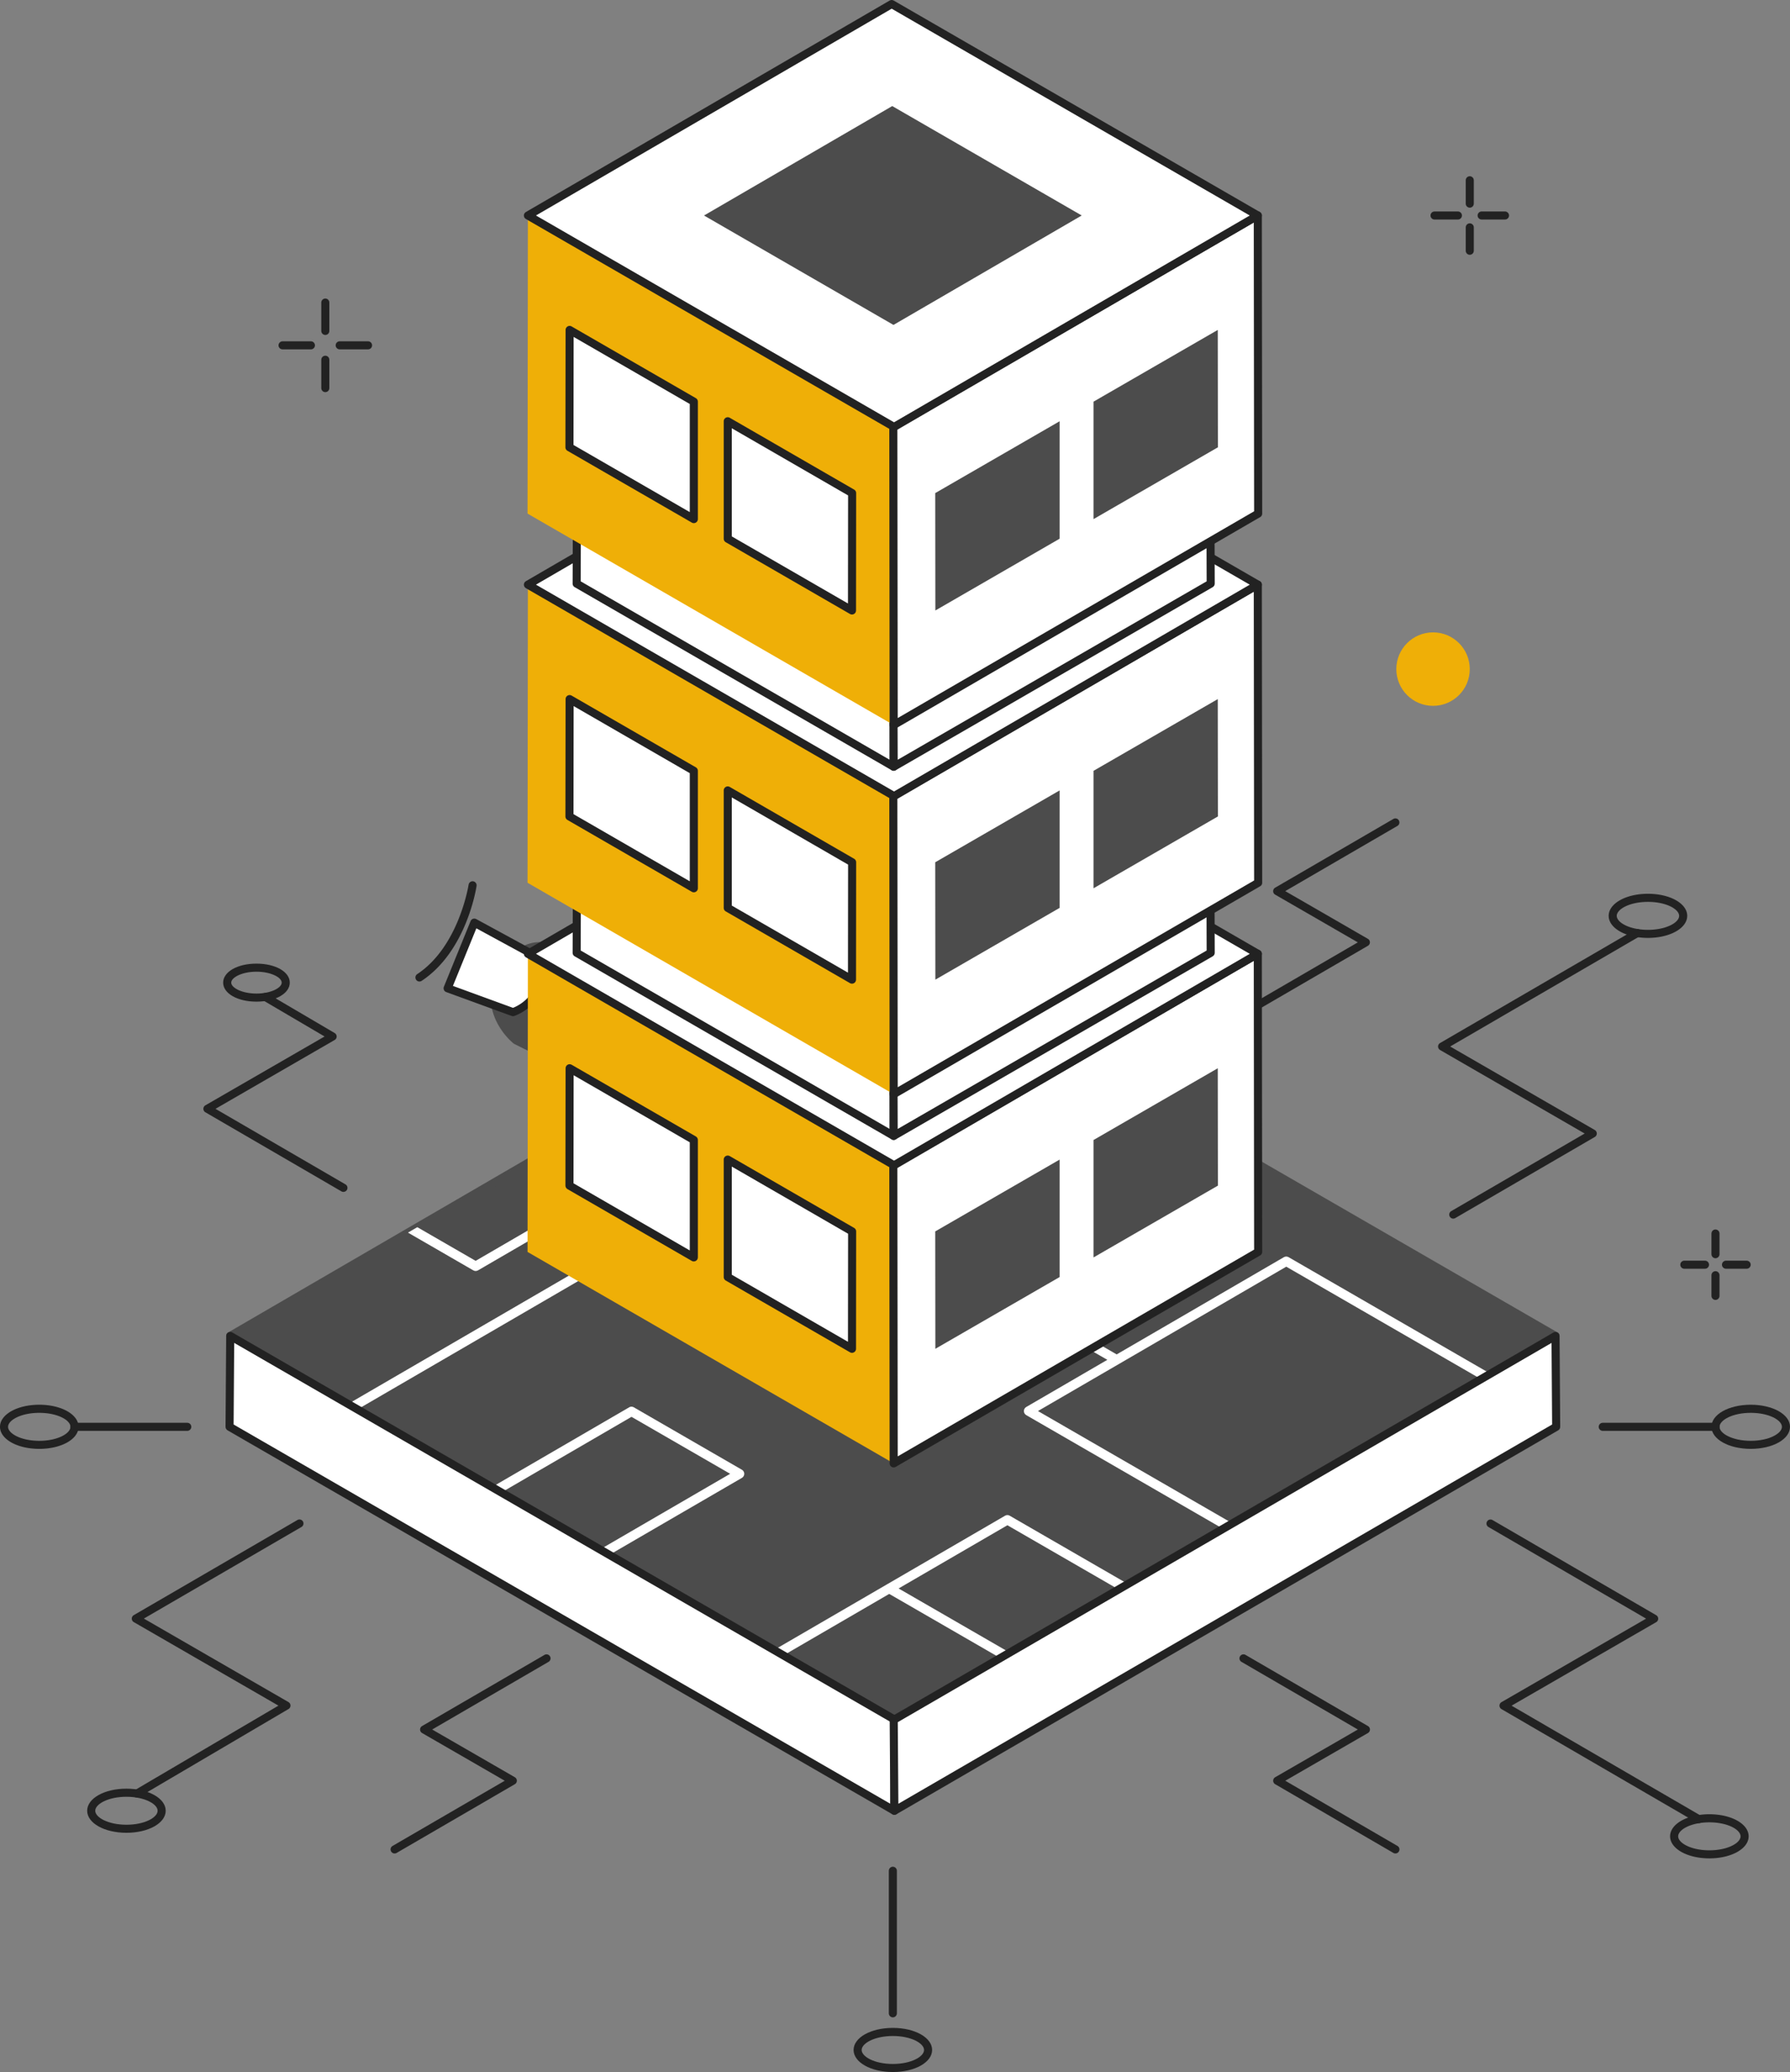 <svg xmlns="http://www.w3.org/2000/svg" id="b" width="887.09" height="1026.55"><rect width="100%" height="100%" fill="#808080" stroke="none"/><defs><style>.f{fill:#efaf07}.g{isolation:isolate}.h{fill:#fff}.i{fill:#4c4c4c}.j{fill:#222}</style></defs><g id="c"><path d="M418.57 495.52c-20.21 23.94-89.78 51.66-89.78 51.66-4.84-1.41-9.72-2.96-14.52-4.62-31.19-10.76-59.62-25.47-59.62-25.47s-14.3-10.95-11.02-28.55c0 0 7.33-22.48 24.92-21.79s98.24-10.09 98.24-10.09 20.68-24 38.32-20.23c17.65 3.76 33.67 35.13 13.46 59.09" class="i"/><ellipse cx="294.16" cy="518.18" class="h" rx="10.78" ry="14.83" transform="rotate(-66.08 294.155 518.182)"/><path d="M297.42 531.71c-2.72 0-5.62-.59-8.44-1.84-4-1.78-7.28-4.6-9.23-7.97-2.06-3.57-2.41-7.31-.98-10.54s4.44-5.49 8.47-6.35c3.79-.81 8.09-.28 12.1 1.49 8.48 3.76 13.06 12.07 10.2 18.51-1.91 4.3-6.66 6.71-12.13 6.71Zm-6.55-23.08c-.96 0-1.89.09-2.78.29-2.74.59-4.75 2.03-5.65 4.06s-.62 4.49.78 6.92c1.52 2.63 4.15 4.88 7.38 6.31 6.47 2.87 13.33 1.6 15.29-2.83s-1.7-10.36-8.17-13.23c-2.27-1.01-4.63-1.52-6.86-1.52ZM265.17 493.31a2 2 0 1 1 0-4c.68 0 68.01-.27 105.77-15.24 1.03-.41 2.19.1 2.6 1.12.41 1.03-.1 2.19-1.12 2.6-38.47 15.25-104.44 15.52-107.23 15.52Z" class="j"/><path d="M418.57 495.52c-20.21 23.94-89.78 51.66-89.78 51.66-4.84-1.41-9.72-2.96-14.52-4.62 31.84-10.64 77.3-42.1 77.3-42.1-32.71-12.74-24.78-43.8-24.78-43.8s20.68-24 38.32-20.23c17.65 3.76 33.67 35.13 13.46 59.09" class="h"/><path d="M328.79 549.18c-.19 0-.38-.03-.56-.08-4.72-1.37-9.64-2.94-14.62-4.65a2 2 0 0 1-1.35-1.9c0-.86.55-1.62 1.37-1.89 26.53-8.87 63.13-32.67 73.78-39.8-29.99-14.02-22.65-44.38-22.56-44.7.08-.3.22-.58.42-.81.88-1.02 21.66-24.85 40.25-20.88 9.45 2.01 18.17 10.92 22.21 22.7 4.74 13.82 1.96 28.27-7.64 39.64-20.3 24.05-87.71 51.09-90.57 52.23-.24.09-.49.14-.74.14Zm-8.44-6.69c2.82.92 5.61 1.78 8.33 2.58 7.02-2.85 69.72-28.76 88.36-50.84 8.66-10.27 11.18-23.3 6.91-35.76-3.54-10.31-11.27-18.38-19.25-20.08-15.17-3.24-33.45 16.31-36.07 19.22-.84 3.88-5.21 29.74 23.67 40.99.69.27 1.17.9 1.26 1.63s-.24 1.46-.85 1.88c-.43.3-41.1 28.32-72.36 40.38m98.22-46.97" class="j"/><path d="m221.82 489.62 32.38 11.82s18.28-5.65 13.07-26.82l-32.22-17.52z" class="h"/><path d="M254.21 503.44q-.345 0-.69-.12l-32.38-11.82a2 2 0 0 1-1.16-2.63l13.23-32.52c.21-.53.64-.94 1.18-1.13s1.13-.15 1.63.13l32.22 17.52c.49.27.85.73.99 1.28 5.61 22.74-14.21 29.15-14.42 29.21-.19.06-.39.09-.59.09Zm-29.75-14.99 29.76 10.87c2.91-1.13 14.93-6.87 11.31-23.37l-29.46-16.02z" class="j"/><path d="M207.88 486.28c-.65 0-1.29-.31-1.67-.9-.61-.92-.36-2.16.56-2.77 20.65-13.66 25.41-43.99 25.46-44.29a1.986 1.986 0 0 1 2.27-1.68c1.09.16 1.84 1.18 1.68 2.27-.2 1.32-5.05 32.38-27.21 47.04-.34.22-.72.33-1.1.33Z" class="j"/></g><g id="d"><path d="M850.16 623.37c-1.1 0-2-.9-2-2v-10.24c0-1.1.9-2 2-2s2 .9 2 2v10.24c0 1.1-.9 2-2 2M865.61 628.58h-10.24c-1.1 0-2-.9-2-2s.9-2 2-2h10.24c1.1 0 2 .9 2 2s-.9 2-2 2M850.16 644.03c-1.1 0-2-.9-2-2v-10.24c0-1.1.9-2 2-2s2 .9 2 2v10.24c0 1.1-.9 2-2 2M844.96 628.58h-10.24c-1.1 0-2-.9-2-2s.9-2 2-2h10.24c1.1 0 2 .9 2 2s-.9 2-2 2M161.22 165.95c-1.1 0-2-.9-2-2V149.9c0-1.1.9-2 2-2s2 .9 2 2v14.05c0 1.1-.9 2-2 2M182.4 173.09h-14.05c-1.1 0-2-.9-2-2s.9-2 2-2h14.05c1.1 0 2 .9 2 2s-.9 2-2 2M161.22 194.28c-1.1 0-2-.9-2-2v-14.05c0-1.1.9-2 2-2s2 .9 2 2v14.05c0 1.1-.9 2-2 2M154.08 173.09h-14.05c-1.1 0-2-.9-2-2s.9-2 2-2h14.05c1.1 0 2 .9 2 2s-.9 2-2 2M728.39 102.89c-1.1 0-2-.9-2-2V89.31c0-1.1.9-2 2-2s2 .9 2 2v11.58c0 1.1-.9 2-2 2M745.85 108.77h-11.58c-1.1 0-2-.9-2-2s.9-2 2-2h11.58c1.1 0 2 .9 2 2s-.9 2-2 2M728.39 126.23c-1.1 0-2-.9-2-2v-11.58c0-1.1.9-2 2-2s2 .9 2 2v11.58c0 1.1-.9 2-2 2M722.51 108.77h-11.58c-1.1 0-2-.9-2-2s.9-2 2-2h11.58c1.1 0 2 .9 2 2s-.9 2-2 2" class="j"/><circle cx="710.19" cy="331.5" r="18.2" class="f"/></g><g id="e"><path d="M195.56 918.27c-.69 0-1.36-.36-1.73-1-.56-.96-.23-2.18.72-2.73l55.59-32.3-40.96-23.64c-.62-.36-1-1.02-1-1.73s.38-1.37 1-1.73l60.66-35.25c.96-.56 2.18-.23 2.73.72a2 2 0 0 1-.72 2.73l-57.67 33.52 40.96 23.64c.62.36 1 1.02 1 1.73s-.38 1.37-1 1.73L196.57 918c-.32.18-.66.27-1 .27ZM67.9 890.59a2.005 2.005 0 0 1-1.02-3.73l71.11-41.83-71.68-41.38c-.62-.36-1-1.02-1-1.73s.38-1.37 1-1.73l81.09-47.13c.95-.55 2.18-.23 2.73.72.56.96.23 2.18-.72 2.73L71.3 801.9l71.66 41.37a1.994 1.994 0 0 1 .01 3.45L68.9 890.29c-.32.19-.67.28-1.01.28Z" class="j"/><path d="M62.66 908.03c-10.91 0-19.46-4.8-19.46-10.93s8.55-10.93 19.46-10.93 19.46 4.8 19.46 10.93-8.55 10.93-19.46 10.93m0-17.85c-9.11 0-15.46 3.65-15.46 6.93s6.35 6.93 15.46 6.93 15.46-3.65 15.46-6.93-6.35-6.93-15.46-6.93M92.81 708.9H36.93c-1.1 0-2-.9-2-2s.9-2 2-2h55.88c1.1 0 2 .9 2 2s-.9 2-2 2" class="j"/><path d="M19.46 717.82C8.55 717.82 0 713.02 0 706.89s8.55-10.93 19.46-10.93 19.46 4.8 19.46 10.93-8.55 10.93-19.46 10.93m0-17.85c-9.11 0-15.46 3.65-15.46 6.93s6.35 6.93 15.46 6.93 15.46-3.65 15.46-6.93-6.35-6.93-15.46-6.93M691.53 918.27c-.34 0-.69-.09-1-.27l-58.57-34.04c-.62-.36-1-1.02-1-1.73s.38-1.37 1-1.73l40.96-23.64-57.67-33.52a1.987 1.987 0 0 1-.72-2.73c.55-.95 1.78-1.28 2.73-.72l60.66 35.25c.62.36 1 1.02 1 1.73s-.38 1.37-1 1.73l-40.96 23.64 55.59 32.3c.96.56 1.28 1.78.72 2.73-.37.64-1.04 1-1.73 1ZM841.89 903.26c-.34 0-.69-.09-1-.27l-96.77-56.23c-.62-.36-1-1.02-1-1.73s.38-1.37 1-1.73l71.66-41.37-78.11-45.39a1.987 1.987 0 0 1-.72-2.73c.55-.95 1.78-1.28 2.73-.72l81.09 47.13c.62.36 1 1.02 1 1.73s-.38 1.37-1 1.73l-71.66 41.37 93.78 54.5c.96.56 1.28 1.78.72 2.73-.37.64-1.04 1-1.73 1Z" class="j"/><path d="M847.13 920.7c-10.91 0-19.46-4.8-19.46-10.93s8.55-10.93 19.46-10.93 19.46 4.8 19.46 10.93-8.55 10.93-19.46 10.93m0-17.85c-9.11 0-15.46 3.65-15.46 6.93s6.35 6.93 15.46 6.93 15.46-3.65 15.46-6.93-6.35-6.93-15.46-6.93M616.25 504.13c-.69 0-1.36-.36-1.73-1a2 2 0 0 1 .72-2.73l57.67-33.52-40.96-23.64c-.62-.36-1-1.02-1-1.73s.38-1.37 1-1.73l58.57-34.04c.96-.56 2.18-.23 2.73.72a2 2 0 0 1-.72 2.73l-55.59 32.3 40.96 23.64c.62.36 1 1.02 1 1.73s-.38 1.37-1 1.73l-60.66 35.25c-.32.18-.66.27-1 .27ZM720.22 603.76c-.69 0-1.36-.36-1.73-1a2 2 0 0 1 .72-2.73l66.13-38.44-71.66-41.38c-.62-.36-1-1.02-1-1.73s.38-1.37 1-1.73l96.77-56.23c.96-.56 2.18-.23 2.73.72s.23 2.18-.72 2.73l-93.78 54.5 71.66 41.37c.62.36 1 1.02 1 1.73s-.38 1.37-1 1.73l-69.12 40.17c-.32.18-.66.27-1 .27Z" class="j"/><path d="M816.69 464.67c-10.91 0-19.46-4.8-19.46-10.93s8.55-10.93 19.46-10.93 19.46 4.8 19.46 10.93-8.55 10.93-19.46 10.93m0-17.85c-9.11 0-15.46 3.65-15.46 6.93s6.35 6.93 15.46 6.93 15.46-3.65 15.46-6.93-6.35-6.93-15.46-6.93M170.19 590.51c-.34 0-.69-.09-1-.27l-67.4-39.17c-.62-.36-1-1.02-1-1.73s.38-1.37 1-1.73l59.07-34.1-30.43-17.87a2.003 2.003 0 0 1 2.03-3.45l33.39 19.61c.61.36.99 1.02.99 1.73s-.38 1.37-1 1.72l-59.05 34.1 64.41 37.43c.96.56 1.28 1.78.72 2.73-.37.64-1.04 1-1.73 1" class="j"/><path d="M127.1 496.25c-9.41 0-16.51-4.05-16.51-9.42s7.1-9.42 16.51-9.42 16.51 4.05 16.51 9.42-7.1 9.42-16.51 9.42m0-14.84c-7.16 0-12.51 2.86-12.51 5.42s5.35 5.42 12.51 5.42 12.51-2.86 12.51-5.42-5.35-5.42-12.51-5.42M850.16 708.9h-55.88c-1.1 0-2-.9-2-2s.9-2 2-2h55.88c1.1 0 2 .9 2 2s-.9 2-2 2" class="j"/><path d="M867.63 717.82c-10.91 0-19.46-4.8-19.46-10.93s8.55-10.93 19.46-10.93 19.46 4.8 19.46 10.93-8.55 10.93-19.46 10.93m0-17.85c-9.11 0-15.46 3.65-15.46 6.93s6.35 6.93 15.46 6.93 15.46-3.65 15.46-6.93-6.35-6.93-15.46-6.93M442.48 999.47c-1.1 0-2-.9-2-2v-70.63c0-1.1.9-2 2-2s2 .9 2 2v70.63c0 1.1-.9 2-2 2M442.48 1026.55c-10.91 0-19.46-4.8-19.46-10.93s8.55-10.93 19.46-10.93 19.46 4.8 19.46 10.93-8.55 10.93-19.46 10.93m0-17.85c-9.11 0-15.46 3.65-15.46 6.93s6.35 6.93 15.46 6.93 15.46-3.65 15.46-6.93-6.35-6.93-15.46-6.93" class="j"/><g class="g"><path d="M770.88 661.85 443.54 852.08 114.09 661.87l327.33-190.23z" class="i"/><path d="M443.54 854.08c-.35 0-.69-.09-1-.27L113.08 663.6c-.62-.36-1-1.02-1-1.73s.38-1.37 1-1.73l327.33-190.22c.62-.36 1.38-.36 2 0l329.46 190.21c.62.36 1 1.02 1 1.73s-.38 1.37-1 1.73L444.54 853.81c-.31.18-.66.27-1 .27M118.08 661.86l325.46 187.91 323.35-187.91-325.46-187.91z" class="i"/><path d="m367.65 728.15-53.53-30.91c-.72-.42-1.61-.42-2.33 0l-67.99 39.52 4.65 2.68 64.51-37.49 48.89 28.22-31.96 18.57-32.56 18.92 4.65 2.69 30.25-17.58 35.45-20.58c.71-.42 1.15-1.19 1.15-2.01s-.44-1.6-1.16-2.01ZM499.26 755.65l-53.93 31.33 55.29 31.92-4.65 2.7-55.29-31.92-52.43 30.47h-.01l-4.65-2.68 55.92-32.49 58.56-34.03a2.33 2.33 0 0 1 2.34 0l58.76 33.93-4.63 2.69-55.29-31.91Z" class="h"/><path d="m738.62 680.59-4.63 2.7-96.54-55.73-82.88 48.18-40.18 23.34 96.53 55.73-4.65 2.7-97.69-56.41c-.72-.42-1.16-1.18-1.16-2.01s.44-1.6 1.15-2.01l40.2-23.37-165.23-95.39-206.39 119.95-4.65-2.69 209.87-121.97s.05-.02.06-.03c.08-.03.16-.07.24-.1.06-.02.13-.05.19-.07.08-.02.15-.03.23-.06l.21-.03h.44c.08.01.16.02.24.05.07.01.14.02.21.05.07.01.14.05.21.07.07.03.14.07.22.1.02.01.05.02.07.03l168.71 97.4 82.87-48.17c.71-.42 1.61-.42 2.33 0l100.01 57.74ZM582.82 553.28l-31.71 18.43-6.93-4.01-58.06-33.52 31.71-18.43-4.65-2.68-31.71 18.43-71.77-41.44-4.65 2.7 75.25 43.44 69.63 40.2c.19.1.37.19.57.23.2.06.4.08.59.08.07 0 .13-.02.2-.02.14-.01.27-.02.4-.06.07-.01.13-.05.2-.07.12-.05.24-.09.36-.16h.01l35.2-20.46-4.65-2.68ZM317.88 578.28l-30.07-17.36-4.65 2.7 28.91 16.68-76.35 44.37-28.91-16.68-4.63 2.69 32.38 18.7c.36.21.76.31 1.16.31s.8-.1 1.18-.31l81-47.07c.71-.42 1.15-1.19 1.15-2.01s-.44-1.61-1.16-2.01ZM443.54 852.08l-.31 45.03L113.77 706.9l.32-45.03z" class="h"/><path d="M443.23 899.11c-.35 0-.69-.09-1-.27L112.77 708.63c-.62-.36-1-1.03-1-1.75l.32-45.03c0-.71.39-1.37 1.01-1.72.62-.36 1.38-.35 1.99 0l329.46 190.21c.62.36 1 1.03 1 1.75l-.32 45.03c0 .71-.39 1.37-1.01 1.72-.31.18-.65.26-.99.26ZM115.78 705.75l325.47 187.91.29-40.43-325.47-187.91z" class="j"/><path d="m442.91 852.08.32 45.03L771.2 706.9l-.32-45.03z" class="h"/><path d="M443.23 899.11c-.34 0-.68-.09-.99-.26-.62-.35-1-1.01-1.01-1.72l-.32-45.03c0-.72.38-1.38 1-1.74l327.97-190.21c.62-.36 1.38-.36 2 0 .62.35 1 1.01 1.01 1.72l.32 45.03c0 .72-.38 1.38-1 1.74L444.24 898.85c-.31.18-.66.27-1 .27Zm1.69-45.88.29 40.42 323.99-187.9-.29-40.42z" class="j"/></g><g class="g"><path d="m599.14 609.59-156.1 90.72-157.11-90.71 156.1-90.72z" class="h"/><path d="M443.04 702.31c-.35 0-.69-.09-1-.27l-157.11-90.71c-.62-.36-1-1.02-1-1.73s.38-1.37 1-1.73l156.1-90.71c.62-.36 1.38-.36 2 0l157.11 90.71c.62.36 1 1.02 1 1.73s-.38 1.37-1 1.73l-156.1 90.72c-.31.18-.66.27-1 .27Zm-153.12-92.72 153.12 88.4 152.11-88.4-153.12-88.4z" class="j"/></g><g class="g"><path d="m443.07 577.32-.18 147.69-181.45-104.76.18-147.69z" class="f"/><path d="m282.29 529.25 61.55 35.54v58.18l-61.63-35.57z" class="h"/><path d="M343.84 624.97c-.35 0-.69-.09-1-.27l-61.63-35.58c-.62-.36-1-1.02-1-1.74l.08-58.14c0-.71.38-1.37 1-1.73s1.38-.36 2 0l61.56 35.53c.62.36 1 1.02 1 1.73v58.19c0 .71-.38 1.38-1 1.73-.31.18-.65.27-1 .27Zm-59.63-38.73 57.63 33.27v-53.57l-57.56-33.23z" class="j"/><path d="m422.29 610.08-.06 58.16-61.57-35.54v-58.19z" class="h"/><path d="M422.23 670.24c-.35 0-.69-.09-1-.27l-61.57-35.55c-.62-.36-1-1.02-1-1.73V574.5c0-.71.38-1.38 1-1.73s1.38-.36 2 0l61.63 35.58c.62.36 1 1.02 1 1.73l-.06 58.16a2.003 2.003 0 0 1-2 2m-59.57-38.7 57.58 33.24.06-53.54-57.63-33.27v53.57Z" class="j"/><path d="m442.72 577.32.17 147.69 180.63-104.76-.17-147.69z" class="h"/><path d="M442.89 727.01a2.003 2.003 0 0 1-2-2l-.17-147.69c0-.71.38-1.37 1-1.73l180.63-104.76c.62-.36 1.38-.36 2 0s1 1.02 1 1.73l.17 147.69c0 .71-.38 1.37-1 1.73L443.89 726.74c-.31.18-.66.27-1 .27m1.83-148.54.17 143.07L621.52 619.1l-.17-143.07z" class="j"/><path d="m603.5 529.25-61.56 35.54v58.18l61.63-35.57zM463.49 610.08l.06 58.16 61.57-35.54v-58.19z" class="i"/><path d="M623.35 472.55 443.07 577.32 261.62 472.56 441.9 367.79z" class="h"/><path d="M443.07 579.32c-.35 0-.69-.09-1-.27L260.62 474.29c-.62-.36-1-1.02-1-1.73s.38-1.37 1-1.73L440.9 366.06c.62-.36 1.38-.36 2 0l181.45 104.76c.62.36 1 1.02 1 1.73s-.38 1.37-1 1.73L444.07 579.05c-.31.18-.66.27-1 .27M265.61 472.55l177.46 102.46 176.29-102.45L441.9 370.1z" class="j"/><path d="m536.08 472.55-93.29 54.22-93.9-54.21 93.29-54.22z" class="h"/><path d="M442.79 528.77c-.35 0-.69-.09-1-.27l-93.9-54.21c-.62-.36-1-1.02-1-1.73s.38-1.37 1-1.73l93.29-54.21c.62-.36 1.38-.36 2 0l93.9 54.21c.62.36 1 1.02 1 1.73s-.38 1.37-1 1.73l-93.29 54.21c-.31.18-.66.27-1 .27m-89.91-56.22 89.9 51.91 89.3-51.9-89.9-51.91z" class="j"/></g><g class="g"><path d="m443.04 517.41-.15 45.36-157.11-90.71.15-45.36z" class="h"/><path d="M442.89 564.77c-.35 0-.69-.09-1-.27l-157.11-90.71c-.62-.36-1-1.02-1-1.74l.15-45.35c0-.71.38-1.37 1-1.73s1.38-.35 2 0l157.11 90.71c.62.36 1 1.02 1 1.74l-.15 45.35a2.003 2.003 0 0 1-2 2m-155.11-93.86 153.12 88.4.14-40.75-153.12-88.4z" class="j"/><path d="m442.74 517.41.15 45.36 157.12-90.71-.16-45.36z" class="h"/><path d="M442.89 564.77c-.34 0-.69-.09-1-.27-.62-.36-1-1.01-1-1.73l-.15-45.35c0-.72.38-1.38 1-1.74l157.11-90.71c.62-.36 1.38-.36 2 0s1 1.01 1 1.73l.15 45.35c0 .72-.38 1.38-1 1.74L443.89 564.5c-.31.18-.65.27-1 .27m1.85-46.2.14 40.75L598 470.92l-.14-40.75z" class="j"/><path d="m599.14 426.7-156.1 90.71-157.11-90.71 156.1-90.71z" class="h"/><path d="M443.04 519.41c-.35 0-.69-.09-1-.27l-157.11-90.71c-.62-.36-1-1.02-1-1.73s.38-1.37 1-1.73l156.1-90.72c.62-.36 1.38-.36 2 0l157.11 90.71c.62.36 1 1.02 1 1.73s-.38 1.37-1 1.73l-156.1 90.72c-.31.18-.66.27-1 .27M289.92 426.7l153.12 88.4 152.11-88.4-153.12-88.4z" class="j"/></g><g class="g"><path d="m443.07 394.43-.18 147.68-181.45-104.76.18-147.69z" class="f"/><path d="m282.29 346.36 61.55 35.53v58.19l-61.63-35.58z" class="h"/><path d="M343.84 442.08c-.35 0-.69-.09-1-.27l-61.63-35.58c-.62-.36-1-1.02-1-1.73l.08-58.14c0-.71.38-1.37 1-1.73s1.38-.36 2 0l61.56 35.53c.62.36 1 1.02 1 1.73v58.19a2.003 2.003 0 0 1-2 2Zm-59.63-38.73 57.63 33.27v-53.57l-57.56-33.23z" class="j"/><path d="m422.29 427.19-.06 58.16-61.57-35.55v-58.19z" class="h"/><path d="M422.23 487.35c-.35 0-.69-.09-1-.27l-61.57-35.55c-.62-.36-1-1.02-1-1.73v-58.19c0-.71.38-1.37 1-1.73s1.38-.36 2 0l61.63 35.58c.62.36 1 1.02 1 1.73l-.06 58.16a2.003 2.003 0 0 1-2 2m-59.57-38.7 57.58 33.24.06-53.54-57.63-33.27v53.57Z" class="j"/><path d="m442.72 394.43.17 147.68 180.63-104.76-.17-147.69z" class="h"/><path d="M442.89 544.11a2.003 2.003 0 0 1-2-2l-.17-147.69c0-.71.38-1.37 1-1.73l180.63-104.76c.62-.36 1.38-.36 2 0s1 1.02 1 1.73l.17 147.69c0 .71-.38 1.37-1 1.73L443.89 543.84c-.31.18-.66.27-1 .27m1.83-148.53.17 143.07 176.63-102.44-.17-143.07z" class="j"/><path d="m603.5 346.36-61.56 35.53v58.19l61.63-35.58zM463.49 427.19l.06 58.16 61.57-35.55v-58.19z" class="i"/><path d="M623.35 289.66 443.07 394.43 261.62 289.66 441.9 184.9z" class="h"/><path d="M443.07 396.43c-.35 0-.69-.09-1-.27L260.62 291.4c-.62-.36-1-1.02-1-1.73s.38-1.37 1-1.73L440.9 183.17c.62-.36 1.38-.36 2 0l181.45 104.76c.62.36 1 1.02 1 1.73s-.38 1.37-1 1.73L444.07 396.16c-.31.18-.66.27-1 .27M265.61 289.66l177.46 102.46 176.29-102.45L441.9 187.21z" class="j"/><path d="m536.08 289.66-93.29 54.21-93.9-54.21 93.29-54.21z" class="h"/><path d="M442.79 345.87c-.35 0-.69-.09-1-.27l-93.9-54.21c-.62-.36-1-1.02-1-1.73s.38-1.37 1-1.73l93.29-54.22c.62-.36 1.38-.36 2 0l93.9 54.21c.62.36 1 1.02 1 1.73s-.38 1.37-1 1.73l-93.29 54.22c-.31.18-.66.27-1 .27m-89.91-56.21 89.9 51.91 89.3-51.9-89.9-51.91z" class="j"/></g><g class="g"><path d="m443.04 334.52-.15 45.35-157.11-90.71.15-45.35z" class="h"/><path d="M442.89 381.87c-.35 0-.69-.09-1-.27l-157.11-90.71c-.62-.36-1-1.02-1-1.74l.15-45.35c0-.71.38-1.37 1-1.73s1.38-.35 2 0l157.11 90.71c.62.36 1 1.02 1 1.74l-.15 45.35a2.003 2.003 0 0 1-2 2m-155.11-93.86 153.12 88.4.14-40.74-153.12-88.4z" class="j"/><path d="m442.74 334.52.15 45.35 157.12-90.71-.16-45.35z" class="h"/><path d="M442.89 381.87c-.34 0-.69-.09-1-.27-.62-.36-1-1.01-1-1.73l-.15-45.35c0-.72.38-1.38 1-1.74l157.11-90.71c.62-.36 1.38-.36 2 0s1 1.01 1 1.73l.15 45.35c0 .72-.38 1.38-1 1.74L443.89 381.6c-.31.18-.65.27-1 .27m1.85-46.2.14 40.74L598 288.01l-.14-40.74z" class="j"/><path d="m599.14 243.8-156.1 90.72-157.11-90.71 156.1-90.72z" class="h"/><path d="M443.04 336.52c-.35 0-.69-.09-1-.27l-157.11-90.71c-.62-.36-1-1.02-1-1.73s.38-1.37 1-1.73l156.1-90.72c.62-.36 1.38-.36 2 0l157.11 90.71c.62.36 1 1.02 1 1.73s-.38 1.37-1 1.73l-156.1 90.72c-.31.18-.66.27-1 .27M289.92 243.8l153.12 88.4 152.11-88.4-153.12-88.4z" class="j"/></g><g class="g"><path d="m443.07 211.53-.18 147.69-181.45-104.76.18-147.69z" class="f"/><path d="m282.29 163.46 61.55 35.53v58.19l-61.63-35.57z" class="h"/><path d="M343.84 259.18c-.35 0-.69-.09-1-.27l-61.63-35.58c-.62-.36-1-1.02-1-1.73l.08-58.14c0-.71.38-1.37 1-1.73s1.38-.36 2 0l61.56 35.53c.62.36 1 1.02 1 1.73v58.19a2.003 2.003 0 0 1-2 2Zm-59.63-38.73 57.63 33.27v-53.57l-57.56-33.23z" class="j"/><path d="m422.29 244.29-.06 58.16-61.57-35.55v-58.19z" class="h"/><path d="M422.23 304.45c-.35 0-.69-.09-1-.27l-61.57-35.55c-.62-.36-1-1.02-1-1.73v-58.19c0-.71.38-1.37 1-1.73s1.38-.36 2 0l61.63 35.58c.62.36 1 1.02 1 1.73l-.06 58.16a2.003 2.003 0 0 1-2 2m-59.57-38.7 57.58 33.24.06-53.54-57.63-33.27v53.57Z" class="j"/><path d="m442.72 211.53.17 147.69 180.63-104.76-.17-147.69z" class="h"/><path d="M442.89 361.22a2.003 2.003 0 0 1-2-2l-.17-147.69c0-.71.38-1.37 1-1.73l180.63-104.76c.62-.36 1.38-.36 2 0s1 1.02 1 1.73l.17 147.69c0 .71-.38 1.37-1 1.73L443.89 360.95c-.31.18-.66.27-1 .27m1.83-148.54.17 143.07 176.63-102.44-.17-143.07z" class="j"/><path d="m603.5 163.46-61.56 35.53v58.19l61.63-35.57zM463.49 244.29l.06 58.16 61.57-35.55v-58.19z" class="i"/><path d="M623.35 106.76 443.07 211.53 261.62 106.77 441.9 2z" class="h"/><path d="M443.07 213.53c-.35 0-.69-.09-1-.27L260.62 108.5c-.62-.36-1-1.02-1-1.73s.38-1.37 1-1.73L440.89.27c.62-.36 1.38-.36 2 0l181.45 104.76c.62.36 1 1.02 1 1.73s-.38 1.37-1 1.73L444.06 213.26c-.31.18-.66.27-1 .27ZM265.61 106.76l177.46 102.46 176.29-102.45L441.9 4.31z" class="j"/><path d="m536.08 106.76-93.29 54.22-93.9-54.21 93.29-54.22z" class="i"/></g></g></svg>